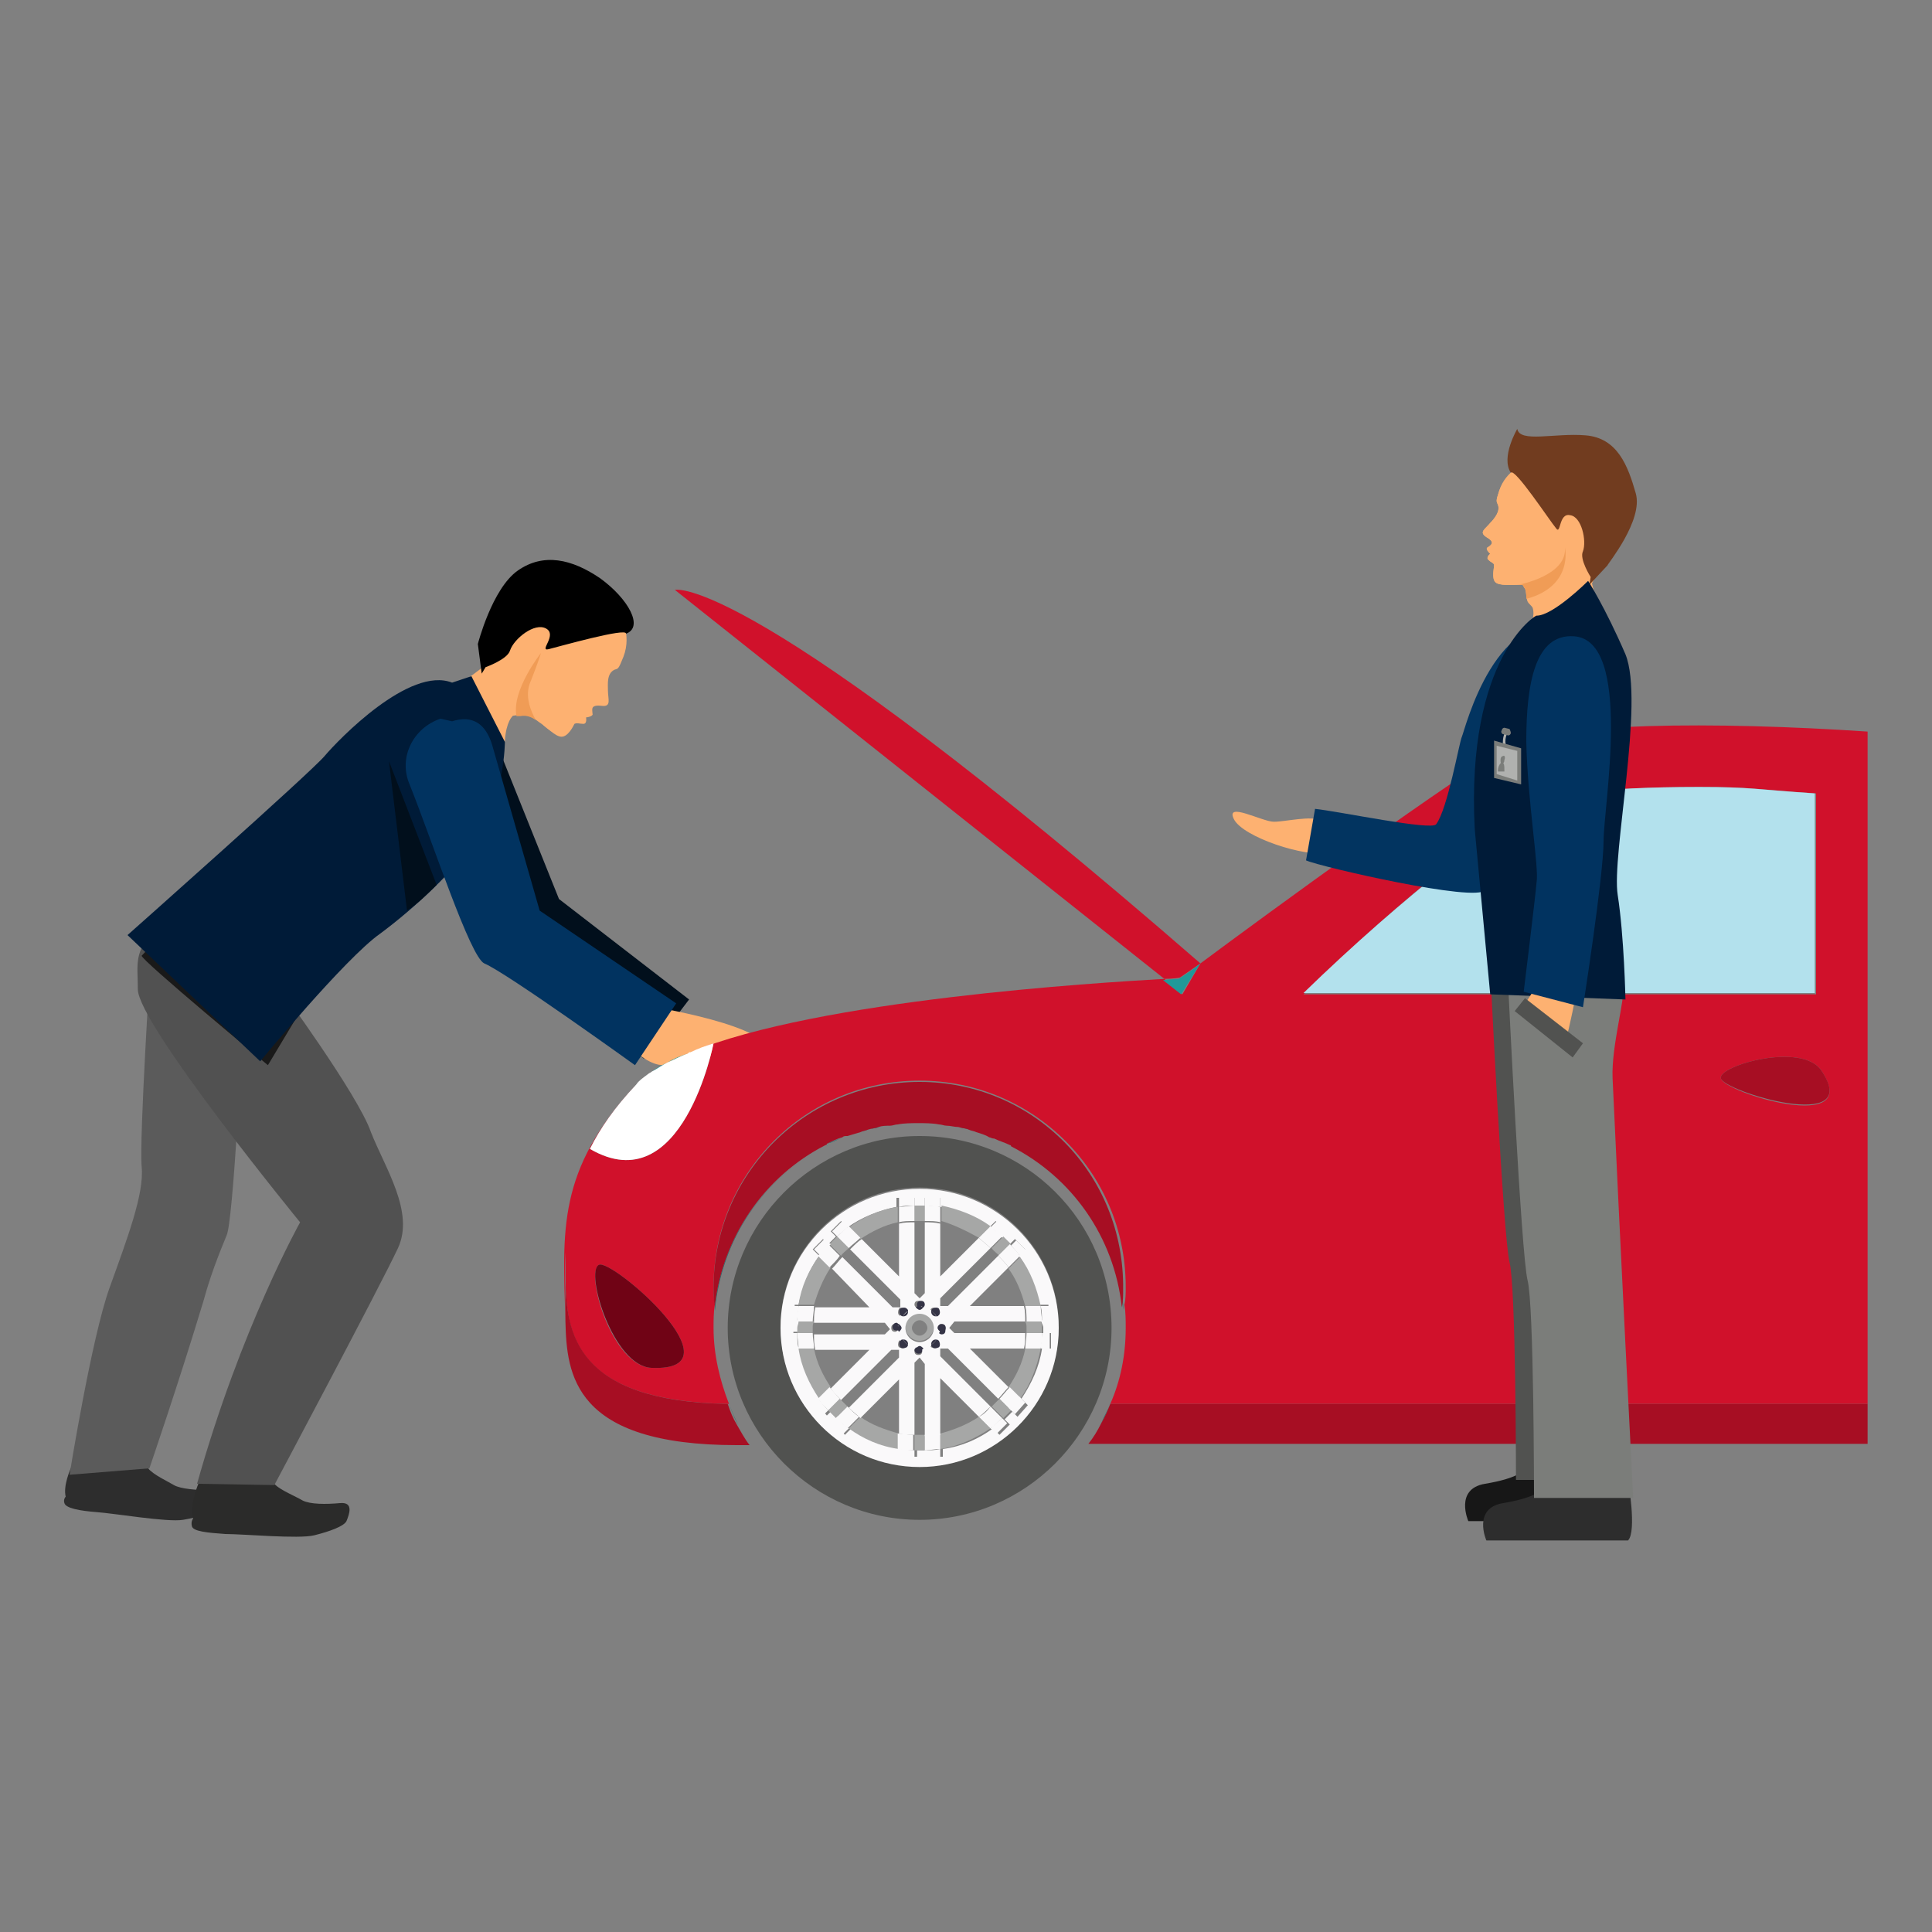 <?xml version="1.0" encoding="UTF-8"?> <!-- Generator: Adobe Illustrator 25.0.1, SVG Export Plug-In . SVG Version: 6.00 Build 0) --> <svg xmlns="http://www.w3.org/2000/svg" xmlns:xlink="http://www.w3.org/1999/xlink" version="1.1" id="Layer_1" x="0px" y="0px" viewBox="0 0 150 150" style="enable-background:new 0 0 150 150;" xml:space="preserve"><rect x="0" y="0" width="150" height="150" fill="#808080" stroke="none"/> <style type="text/css"> .st0{fill:#010F1C;} .st1{fill:#FDB171;} .st2{fill:#2D2D2D;} .st3{fill:#2B2B2A;} .st4{fill:#5B5B5B;} .st5{fill:#515151;} .st6{fill:#191919;} .st7{fill:#001B38;} .st8{fill:#F09C56;} .st9{fill:#013360;} .st10{fill:#209999;} .st11{fill:#D0112B;} .st12{fill:#1D686A;} .st13{fill:#A70E23;} .st14{fill:#B3E1ED;} .st15{fill:#FFFFFF;} .st16{fill:#700315;} .st17{fill:#515250;} .st18{fill:#FAF9FA;} .st19{fill:#A6A7A6;} .st20{fill:#353446;} .st21{fill:#023460;} .st22{fill:#171717;} .st23{fill:#7B7D7A;} .st24{fill:#713C1F;} .st25{fill:#B0B1AF;} </style> <g> <g> <path class="st0" d="M31.6,57.7c0,0,5.7,15.1,7.3,15.9c1.6,0.8,11.1,8.6,11.1,8.6l3.5-4.6l-10.1-7.8l-5.7-14.2L31.6,57.7z"></path> <g> <g> <path class="st1" d="M39.8,55.6c0,0-0.5,0.4-0.6,1.9c-0.1,1.5-2.6-3.2-2.6-3.2l2.6-1.5L39.8,55.6z"></path> </g> <g> <path class="st2" d="M10.7,113.6c-0.5,0.4-4.7-0.5-5,0c-0.3,0.5-0.8,1.8-0.6,2.6c0,0-0.2,0.2-0.1,0.5c0.1,0.4,1.2,0.6,2.5,0.7 c1.4,0.1,5.5,0.8,6.7,0.6c1.2-0.2,2.3-0.5,2.5-0.9c0.2-0.5,0.6-1.4-0.4-1.4c-1,0-2.3-0.1-2.8-0.4c-0.5-0.3-1.6-0.8-2-1.3 C11.1,113.5,10.9,113.4,10.7,113.6z"></path> </g> <g> <path class="st3" d="M20.5,114.9c-0.5,0.4-4.9-0.2-5.1,0.3c-0.2,0.5-0.7,1.9-0.4,2.7c0,0-0.2,0.2-0.1,0.6 c0.1,0.4,1.2,0.5,2.6,0.6c1.4,0,5.7,0.4,6.9,0.1c1.2-0.3,2.3-0.7,2.5-1.1c0.2-0.5,0.6-1.5-0.5-1.4c-1.1,0.1-2.3,0.1-2.9-0.2 c-0.5-0.3-1.7-0.8-2.1-1.2C20.9,114.9,20.7,114.8,20.5,114.9z"></path> </g> <g> <path class="st4" d="M18.8,80.9c0,0-0.7,13.9-1.2,15c-0.1,0.3-1.1,2.5-1.8,5.1c-1.9,6.3-4.2,13-4.2,13l-6.2,0.5 c0,0,1.7-10.6,3.1-14.5c1.4-3.9,2.7-7.3,2.5-9.4c-0.2-2.2,0.7-16.2,0.7-16.2L18.8,80.9z"></path> </g> <g> <path class="st5" d="M21.7,76.7c0,0,6.1,8.3,7.1,11.2c1.1,2.8,3.4,6.2,2.1,9c-1.3,2.8-9.6,18.4-9.6,18.4l-6-0.1 c3.4-12.1,8-20.3,8-20.3S10.7,79.5,10.7,76.8c0-2.7-0.6-3,3.6-7.2L21.7,76.7z"></path> </g> <g> <g> <g> <g> <path class="st1" d="M44,55.6l0.1-0.2l-0.3-1.9c-0.5,0.1-1-0.2-1.1-0.8l-1-7c-2,1.7-2.9,4.6-3.2,5.1 c-0.3,0.5-1.5,1.4-2.8,2.3c0.9,1.3,1.8,2.6,2.9,3.8c0.4-1.1,1.6-3,3.1-1.1c1.5,1.7,2,1,2.3,0.4C44,55.9,43.7,56,44,55.6z"></path> </g> </g> </g> <g> <g> <g> <g> <g> <path class="st1" d="M48,47.2c0.1,0.5,1.1,2,0.4,3.8c-0.4,1-0.4,0.9-0.7,1c-0.6,0.3-0.5,1.1-0.5,1.6c0,0.7,0.3,1.3-0.5,1.2 c-0.9-0.1-0.7,0.3-0.7,0.6c0.1,0.2-0.4,0.3-0.5,0.3c0,0,0.1,0.5-0.2,0.5c-0.3,0-0.5-0.1-0.7,0c-0.1,0.2-0.5,1-1,1 c-0.5,0-1.2-0.8-1.7-1.1c-0.4-0.3-0.9-0.7-1.6-0.6c-2.3,0.3-2.5,1-2.5,1s-1.1-0.6-1.5-2.5c-0.1-0.5,0.4,0.7,0.9,0.1 c0.9-0.9,1.4-7.8,3.2-6.7c0.1,0.1,4.7,1.2,4.7,1.2L48,47.2z"></path> </g> </g> </g> </g> <g> <g> <g> <path d="M40.2,44.3c2-1.4,4.2-0.9,6.4,0.6c2.2,1.6,3.4,3.8,2,4.3c0.1-0.5-5.2,1-6,1.2c-0.8,0.2,0.7-1.1-0.2-1.6 c-0.9-0.5-2.5,0.8-2.8,1.7c-0.2,0.7-1.9,1.3-1.9,1.3l-0.3,0.5L37.1,50C37.1,50,38.2,45.7,40.2,44.3z"></path> </g> </g> </g> </g> </g> <path class="st6" d="M21.7,76.7l-6.8-6.5c-1.7,2.1-3.1,3.1-3.9,4c-0.1,0.3,9.8,8.5,9.8,8.5s0.9-1.5,2.1-3.5 C22.2,77.7,21.7,76.7,21.7,76.7z"></path> <g> <g> <path class="st7" d="M9.9,72.6c0,0,14.2-12.6,15.3-13.9c1.1-1.3,6.6-7,9.9-5.7l1.5-0.5l2.6,5.1c0,0,0,4.2-2.2,7.5 c-1.6,2.4-4.8,5.4-7.5,7.4c-2.7,1.9-9.3,9.9-9.3,9.9L9.9,72.6z"></path> </g> </g> <g> <path class="st8" d="M42,50.7c0,0-2.3,2.9-1.9,4.9c0.1,0,0.2,0,0.3,0c0.5-0.1,0.9,0.1,1.2,0.3c-0.4-0.7-0.9-1.9-0.4-3 C41.8,51.4,42,50.7,42,50.7z"></path> </g> <path class="st0" d="M33.9,68.7l-3.7-9.6l1.4,11.6C32.5,70.1,33.2,69.4,33.9,68.7z"></path> </g> <path class="st1" d="M47.1,79.5c0,0,3.2,3.8,4.7,3.1c1.6-0.7,9.9-0.6,6.6-2.3c-3.3-1.7-11.3-2.7-11.3-2.7V79.5z"></path> <path class="st9" d="M34.2,55.8c-2.1,0.7-3.3,3-2.4,5.1c1.8,4.5,4.7,13.4,5.8,13.9c1.7,0.7,11.7,7.9,11.7,7.9l3.2-4.8l-10.6-7.2 l-3.7-12.9c-0.5-1.6-1.5-2.3-3.1-1.8L34.2,55.8z"></path> </g> <g> <path class="st10" d="M49.4,84.2c0.3-0.3,0.6-0.5,0.9-0.8C50,83.7,49.7,84,49.4,84.2z"></path> <path class="st10" d="M67.4,87.7c-0.2,0.1-0.4,0.1-0.6,0.2C67,87.8,67.2,87.7,67.4,87.7z"></path> <path class="st10" d="M65.8,88.2c-0.1,0-0.3,0.1-0.4,0.1C65.5,88.3,65.7,88.2,65.8,88.2z"></path> <path class="st10" d="M69.2,87.3c-0.3,0-0.6,0.1-0.9,0.1C68.6,87.4,68.9,87.4,69.2,87.3z"></path> <path class="st10" d="M64.3,88.9c0,0-0.1,0-0.1,0.1C64.2,88.9,64.2,88.9,64.3,88.9z"></path> <path class="st10" d="M57.3,110.5c0.3,0.6,0.6,1.1,1,1.6C57.9,111.6,57.6,111.1,57.3,110.5z"></path> <path class="st10" d="M85.5,110.5c-0.3,0.6-0.6,1.1-1,1.6C84.9,111.6,85.2,111.1,85.5,110.5z"></path> <path class="st10" d="M73,87.2c-0.5-0.1-1.1-0.1-1.6-0.1C71.9,87.2,72.4,87.2,73,87.2z"></path> <path class="st10" d="M71.4,87.2c-0.5,0-1.1,0-1.6,0.1C70.3,87.2,70.8,87.2,71.4,87.2z"></path> <path class="st10" d="M77.3,88.3c-0.1-0.1-0.2-0.1-0.4-0.1C77.1,88.2,77.2,88.3,77.3,88.3z"></path> <path class="st10" d="M74.5,87.5c-0.3-0.1-0.6-0.1-0.9-0.1C73.9,87.4,74.2,87.4,74.5,87.5z"></path> <path class="st10" d="M76,87.8c-0.2-0.1-0.4-0.1-0.6-0.2C75.5,87.7,75.7,87.8,76,87.8z"></path> <path class="st10" d="M78.6,88.9c0,0-0.1,0-0.1-0.1C78.5,88.9,78.6,88.9,78.6,88.9z"></path> <path class="st10" d="M50.6,83.2c0.4-0.3,0.8-0.5,1.2-0.7C51.4,82.8,51,83,50.6,83.2z"></path> <path class="st11" d="M117.3,57.9c-3.8,2-19,13.1-24.1,16.9l0,0l-1.4,2.4L90.4,76c-5.2,0.3-26.8,1.6-36.8,5.7 c0.6-0.2,1.2-0.5,1.8-0.7c0,0-2.4,12.4-9.6,8.2c0.8-1.6,2-3.2,3.6-5c-6.2,6.7-5.7,11.3-5.5,18.4c0-2-0.1-3.7,0-5.4 c0,0.7,0,1.4,0,2.2c0.1,4,0.6,9.4,12.7,9.6c0,0,0,0,0,0c-0.7-1.8-1.2-3.8-1.2-5.9c0-0.6,0-1.2,0.1-1.8c-0.1-0.5-0.1-0.9-0.1-1.4 c0-8.8,7.1-16,16-16c8.8,0,16,7.1,16,16c0,0.5,0,1-0.1,1.4c0.1,0.6,0.1,1.2,0.1,1.8c0,2.1-0.4,4.1-1.2,5.9c0,0,0,0,0,0 c22.1,0,47.1,0,47.1,0H145V56.8C133.1,56,120.7,56.1,117.3,57.9z M50.6,106.2c-3.1-0.1-5.2-7.4-4.1-8 C47.5,97.7,57.7,106.5,50.6,106.2z M141.4,83.1c3.4,5.1-7.7,1.7-7.8,0.6C133.5,82.7,139.9,80.9,141.4,83.1z M140.9,77.2h-39.7 c7.7-7.7,15.7-13.7,18.4-15c0.8-0.4,4.4-1.1,12.4-1.1c4,0,4.5,0.2,9,0.5V77.2z"></path> <path class="st10" d="M51.8,82.5c0.5-0.3,1-0.5,1.6-0.7C52.9,82,52.3,82.3,51.8,82.5z"></path> <path class="st12" d="M55.5,101.4c0,0.1,0,0.2,0,0.4c0.5-5.6,3.8-10.4,8.6-12.8C59.5,91.3,56.1,95.9,55.5,101.4z"></path> <path class="st12" d="M69.8,87.2c-0.2,0-0.4,0.1-0.6,0.1C69.4,87.3,69.6,87.3,69.8,87.2z"></path> <path class="st12" d="M78.5,88.9c-0.4-0.2-0.8-0.4-1.2-0.5C77.7,88.5,78.1,88.7,78.5,88.9z"></path> <path class="st12" d="M77,88.2c-0.3-0.1-0.7-0.2-1-0.4C76.3,87.9,76.6,88.1,77,88.2z"></path> <path class="st12" d="M73.6,87.3c-0.2,0-0.4-0.1-0.6-0.1C73.2,87.3,73.4,87.3,73.6,87.3z"></path> <path class="st12" d="M75.3,87.7c-0.3-0.1-0.6-0.1-0.8-0.2C74.8,87.5,75.1,87.6,75.3,87.7z"></path> <path class="st12" d="M78.6,88.9c4.7,2.4,8.1,7.2,8.6,12.8c0-0.1,0-0.2,0-0.4C86.6,95.9,83.3,91.3,78.6,88.9z"></path> <path class="st12" d="M68.3,87.5c-0.3,0.1-0.6,0.1-0.8,0.2C67.7,87.6,68,87.5,68.3,87.5z"></path> <path class="st12" d="M65.4,88.3c-0.4,0.2-0.8,0.3-1.2,0.5C64.6,88.7,65,88.5,65.4,88.3z"></path> <path class="st12" d="M66.8,87.8c-0.3,0.1-0.7,0.2-1,0.3C66.1,88.1,66.5,87.9,66.8,87.8z"></path> <path class="st13" d="M71.4,84c-8.8,0-16,7.1-16,16c0,0.5,0,1,0.1,1.4c0.6-5.4,3.9-10.1,8.6-12.5c0,0,0.1,0,0.1-0.1 c0.4-0.2,0.8-0.4,1.2-0.5c0.1-0.1,0.2-0.1,0.4-0.1c0.3-0.1,0.7-0.2,1-0.3c0.2-0.1,0.4-0.1,0.6-0.2c0.3-0.1,0.6-0.1,0.8-0.2 c0.3-0.1,0.6-0.1,0.9-0.1c0.2,0,0.4-0.1,0.6-0.1c0.5-0.1,1.1-0.1,1.6-0.1c0.5,0,1.1,0,1.6,0.1c0.2,0,0.4,0.1,0.6,0.1 c0.3,0,0.6,0.1,0.9,0.1c0.3,0.1,0.6,0.1,0.8,0.2c0.2,0.1,0.4,0.1,0.6,0.2c0.3,0.1,0.7,0.2,1,0.4c0.1,0,0.2,0.1,0.4,0.1 c0.4,0.2,0.8,0.3,1.2,0.5c0,0,0.1,0,0.1,0.1c4.7,2.4,8,7,8.6,12.5c0.1-0.5,0.1-0.9,0.1-1.4C87.3,91.1,80.2,84,71.4,84z"></path> <path class="st12" d="M86.2,109c-0.2,0.5-0.4,1-0.7,1.5C85.7,110,86,109.5,86.2,109z"></path> <path class="st13" d="M133.3,109c0,0-25,0-47.1,0c0,0,0,0,0,0c-0.2,0.5-0.4,1-0.7,1.5c-0.3,0.6-0.6,1.1-1,1.6 c22.5,0,48.8,0,48.8,0H145V109H133.3z"></path> <path class="st12" d="M56.6,109c0.2,0.5,0.4,1.1,0.7,1.6C57,110,56.8,109.5,56.6,109z"></path> <path class="st13" d="M43.9,99.4c0-0.8,0-1.5,0-2.2c0,1.7,0,3.4,0,5.4c0.1,4.1,0.6,9.6,13.3,9.6c0.3,0,0.7,0,1,0 c-0.4-0.5-0.7-1.1-1-1.6c-0.3-0.5-0.5-1-0.7-1.6c0,0,0,0,0,0C44.6,108.8,44,103.4,43.9,99.4z"></path> <path class="st14" d="M119.6,62.1c-2.6,1.4-10.6,7.4-18.4,15h39.7V61.6c-4.5-0.3-5-0.5-9-0.5C123.9,61.1,120.3,61.8,119.6,62.1z"></path> <path class="st15" d="M50.4,83.4c0.1-0.1,0.2-0.1,0.3-0.2C50.5,83.3,50.5,83.4,50.4,83.4z"></path> <path class="st15" d="M53.4,81.8c0.1,0,0.1,0,0.2-0.1C53.5,81.7,53.5,81.8,53.4,81.8z"></path> <path class="st15" d="M51.8,82.5C51.8,82.5,51.8,82.5,51.8,82.5C51.8,82.5,51.8,82.5,51.8,82.5z"></path> <path class="st15" d="M55.4,81c-0.6,0.2-1.2,0.4-1.8,0.7c-0.1,0-0.1,0-0.2,0.1c-0.6,0.2-1.1,0.5-1.6,0.7c0,0,0,0,0,0 c-0.4,0.2-0.8,0.5-1.2,0.7c-0.1,0.1-0.2,0.1-0.3,0.2c-0.4,0.3-0.7,0.5-0.9,0.8c-1.7,1.8-2.8,3.4-3.6,5C53,93.4,55.4,81,55.4,81z"></path> <path class="st16" d="M46.5,98.2c-1.1,0.5,1.1,7.9,4.1,8C57.7,106.5,47.5,97.7,46.5,98.2z"></path> <path class="st13" d="M133.6,83.7c0.1,1,11.2,4.4,7.8-0.6C139.9,80.9,133.5,82.7,133.6,83.7z"></path> <path class="st17" d="M71.4,88.2c-8.2,0-14.9,6.7-14.9,14.9c0,8.2,6.7,14.9,14.9,14.9c8.2,0,14.9-6.7,14.9-14.9 C86.3,94.8,79.6,88.2,71.4,88.2z M71.4,113.8c-5.9,0-10.8-4.8-10.8-10.8c0-5.9,4.8-10.8,10.8-10.8c5.9,0,10.8,4.8,10.8,10.8 C82.2,109,77.3,113.8,71.4,113.8z"></path> <path class="st18" d="M71.4,92.3c-5.9,0-10.8,4.8-10.8,10.8c0,5.9,4.8,10.8,10.8,10.8c5.9,0,10.8-4.8,10.8-10.8 C82.2,97.1,77.3,92.3,71.4,92.3z M81,103.1c0,0.1,0,0.3,0,0.4h0.6v1.2h-0.7c-0.2,1.4-0.8,2.7-1.6,3.9l0.5,0.5l-0.8,0.9l-0.4-0.4 c-0.2,0.2-0.4,0.4-0.6,0.6l0.4,0.4l-0.8,0.8l-0.5-0.5c-1.1,0.8-2.4,1.4-3.9,1.6v0.6h-1.2v-0.5c-0.1,0-0.3,0-0.4,0 c-0.2,0-0.3,0-0.4,0v0.5h-1.2v-0.6c-1.4-0.2-2.7-0.8-3.9-1.6l-0.5,0.5l-0.8-0.9l0.4-0.4c-0.2-0.2-0.4-0.4-0.6-0.6l-0.4,0.4 l-0.8-0.9l0.5-0.5c-0.8-1.1-1.3-2.4-1.6-3.9h-0.7v-1.2h0.6c0-0.1,0-0.3,0-0.4c0-0.2,0-0.3,0.1-0.5h-0.6v-1.2H62 c0.3-1.4,0.8-2.7,1.6-3.8l-0.5-0.5l0.8-0.8l0.4,0.4c0.2-0.2,0.4-0.4,0.6-0.6l-0.4-0.4l0.8-0.8l0.5,0.5c1.1-0.8,2.4-1.3,3.8-1.6V93 H71v0.6c0.2,0,0.3,0,0.4,0c0.2,0,0.3,0,0.4,0V93H73v0.7c1.4,0.2,2.7,0.8,3.8,1.6l0.5-0.5l0.8,0.8L77.8,96c0.2,0.2,0.4,0.4,0.6,0.6 l0.4-0.4l0.8,0.8l-0.5,0.5c0.8,1.1,1.3,2.4,1.6,3.8h0.7v1.2h-0.6C80.9,102.8,81,102.9,81,103.1z"></path> <path class="st19" d="M65.9,96.9L65,96c-0.2,0.2-0.4,0.4-0.6,0.6l0.9,0.9C65.4,97.3,65.7,97.1,65.9,96.9z"></path> <path class="st19" d="M64.5,98.4l-0.9-0.9c-0.8,1.1-1.4,2.4-1.6,3.8h1.2C63.5,100.3,63.9,99.3,64.5,98.4z"></path> <path class="st19" d="M76,96.1l0.9-0.9c-1.1-0.8-2.4-1.3-3.8-1.6v1.2C74.1,95.1,75.1,95.6,76,96.1z"></path> <path class="st19" d="M69.7,94.9v-1.2c-1.4,0.2-2.7,0.8-3.8,1.6l0.9,0.9C67.7,95.6,68.7,95.1,69.7,94.9z"></path> <path class="st19" d="M71.4,94.8c0.2,0,0.3,0,0.4,0v-1.2c-0.1,0-0.3,0-0.4,0c-0.2,0-0.3,0-0.4,0v1.2 C71.1,94.8,71.2,94.8,71.4,94.8z"></path> <path class="st19" d="M79.6,101.4h1.2c-0.3-1.4-0.8-2.7-1.6-3.8l-0.9,0.9C78.9,99.3,79.3,100.3,79.6,101.4z"></path> <path class="st19" d="M77.6,97.5l0.9-0.9c-0.2-0.2-0.4-0.4-0.6-0.6l-0.9,0.9C77.1,97.1,77.4,97.3,77.6,97.5z"></path> <path class="st19" d="M79.7,103.1c0,0.1,0,0.3,0,0.4h1.2c0-0.1,0-0.3,0-0.4c0-0.2,0-0.3-0.1-0.5h-1.2 C79.7,102.8,79.7,102.9,79.7,103.1z"></path> <path class="st19" d="M78.3,107.7l0.9,0.9c0.8-1.1,1.3-2.4,1.6-3.9h-1.2C79.4,105.8,78.9,106.8,78.3,107.7z"></path> <path class="st19" d="M63.2,104.7H62c0.2,1.4,0.8,2.7,1.6,3.9l0.9-0.9C63.9,106.8,63.4,105.8,63.2,104.7z"></path> <path class="st19" d="M71.4,111.4c-0.2,0-0.3,0-0.4,0v1.2c0.2,0,0.3,0,0.4,0c0.2,0,0.3,0,0.4,0v-1.2 C71.7,111.4,71.6,111.4,71.4,111.4z"></path> <path class="st19" d="M77,109.2l0.9,0.9c0.2-0.2,0.4-0.4,0.6-0.6l-0.9-0.9C77.4,108.8,77.2,109,77,109.2z"></path> <path class="st19" d="M73,111.3v1.2c1.4-0.2,2.7-0.8,3.9-1.6L76,110C75.1,110.6,74.1,111,73,111.3z"></path> <path class="st19" d="M65.2,108.6l-0.9,0.9c0.2,0.2,0.4,0.4,0.6,0.6l0.9-0.9C65.6,109,65.4,108.8,65.2,108.6z"></path> <path class="st19" d="M66.8,110l-0.9,0.9c1.1,0.8,2.4,1.4,3.9,1.6v-1.2C68.7,111,67.6,110.6,66.8,110z"></path> <path class="st19" d="M63.1,103.1c0-0.2,0-0.3,0.1-0.5h-1.2c0,0.2-0.1,0.3-0.1,0.5c0,0.1,0,0.3,0,0.4h1.2 C63.1,103.4,63.1,103.2,63.1,103.1z"></path> <path class="st19" d="M71.4,101.9c-0.6,0-1.1,0.5-1.1,1.1c0,0.6,0.5,1.1,1.1,1.1c0.6,0,1.1-0.5,1.1-1.1 C72.5,102.5,72,101.9,71.4,101.9z M71.4,103.7c-0.3,0-0.6-0.3-0.6-0.6c0-0.3,0.3-0.6,0.6-0.6c0.3,0,0.6,0.3,0.6,0.6 C72,103.4,71.7,103.7,71.4,103.7z"></path> <path class="st18" d="M78.3,98.4c-0.2-0.3-0.5-0.6-0.8-0.9l-3.9,3.9H73v-0.6l3.9-3.9c-0.3-0.3-0.6-0.5-0.9-0.8L73,99.1v-4.1 c-0.4-0.1-0.8-0.1-1.2-0.1v5.5l-0.4,0.4l-0.4-0.4v-5.5c-0.4,0-0.8,0-1.2,0.1v4.1l-2.9-2.9c-0.3,0.2-0.6,0.5-0.9,0.8l3.9,3.9v0.6 h-0.6l-3.9-3.9c-0.3,0.3-0.5,0.6-0.8,0.9l2.9,3h-4.2c-0.1,0.4-0.1,0.8-0.1,1.2h5.5l0.4,0.5l-0.4,0.4h-5.5c0,0.4,0,0.8,0.1,1.2h4.2 l-3,3c0.2,0.3,0.5,0.6,0.8,0.9l3.9-3.9h0.6v0.6l-3.9,3.9c0.3,0.3,0.6,0.5,0.9,0.8l3-3v4.2c0.4,0.1,0.8,0.1,1.2,0.1v-5.6l0.4-0.4 l0.4,0.5v5.6c0.4,0,0.8,0,1.2-0.1V107l3,3c0.3-0.2,0.6-0.5,0.9-0.8l-3.9-3.9v-0.6h0.6l3.9,3.9c0.3-0.3,0.5-0.6,0.8-0.9l-3-3h4.2 c0.1-0.4,0.1-0.8,0.1-1.2h-5.5l-0.4-0.4l0.4-0.5h5.5c0-0.4,0-0.8-0.1-1.2h-4.2L78.3,98.4z M73.1,103.4c-0.1,0-0.1,0-0.2-0.1 c0,0.2-0.1,0.5-0.3,0.7c0.1,0,0.1,0,0.2,0.1c0.1,0.1,0.1,0.3,0,0.5c-0.1,0.1-0.3,0.1-0.5,0c0,0-0.1-0.1-0.1-0.2 c-0.2,0.1-0.4,0.2-0.7,0.3c0,0.1,0.1,0.1,0.1,0.2c0,0.2-0.1,0.3-0.3,0.3c-0.2,0-0.3-0.1-0.3-0.3c0-0.1,0-0.1,0.1-0.2 c-0.2,0-0.5-0.1-0.7-0.3c0,0.1,0,0.1-0.1,0.2c-0.1,0.1-0.3,0.1-0.5,0c-0.1-0.1-0.1-0.3,0-0.5c0,0,0.1-0.1,0.2-0.1 c-0.1-0.2-0.2-0.4-0.3-0.7c0,0-0.1,0.1-0.2,0.1c-0.2,0-0.3-0.1-0.3-0.3c0-0.2,0.1-0.3,0.3-0.3c0.1,0,0.1,0,0.2,0.1 c0-0.2,0.1-0.5,0.3-0.7c-0.1,0-0.1,0-0.2-0.1c-0.1-0.1-0.1-0.3,0-0.5c0.1-0.1,0.3-0.1,0.5,0c0,0,0.1,0.1,0.1,0.2 c0.2-0.1,0.4-0.2,0.7-0.3c0,0-0.1-0.1-0.1-0.2c0-0.2,0.1-0.3,0.3-0.3c0.2,0,0.3,0.1,0.3,0.3c0,0.1,0,0.1-0.1,0.2 c0.2,0,0.5,0.1,0.7,0.3c0-0.1,0-0.1,0.1-0.2c0.1-0.1,0.3-0.1,0.5,0c0.1,0.1,0.1,0.3,0,0.5c0,0-0.1,0.1-0.2,0.1 c0.1,0.2,0.2,0.4,0.3,0.7c0,0,0.1-0.1,0.2-0.1c0.2,0,0.3,0.1,0.3,0.3C73.4,103.3,73.3,103.4,73.1,103.4z"></path> <path class="st18" d="M81.5,104.7v-1.2h-0.6c0,0.4-0.1,0.8-0.1,1.2H81.5z"></path> <path class="st18" d="M64.6,110.5l0.8,0.9l0.5-0.5c-0.3-0.2-0.6-0.5-0.9-0.8L64.6,110.5z"></path> <path class="st18" d="M63.1,109l0.8,0.9l0.4-0.4c-0.3-0.3-0.5-0.6-0.8-0.9L63.1,109z"></path> <path class="st18" d="M71.8,113.1H73v-0.6c-0.4,0.1-0.8,0.1-1.2,0.1V113.1z"></path> <path class="st18" d="M78.8,109.8l0.8-0.9l-0.5-0.5c-0.2,0.3-0.5,0.6-0.8,0.9L78.8,109.8z"></path> <path class="st18" d="M69.7,113.1H71v-0.5c-0.4,0-0.8-0.1-1.2-0.1V113.1z"></path> <path class="st18" d="M77.4,111.3l0.8-0.8l-0.4-0.4c-0.3,0.3-0.6,0.5-0.9,0.8L77.4,111.3z"></path> <path class="st18" d="M65.4,94.8l-0.8,0.8L65,96c0.3-0.3,0.6-0.5,0.9-0.8L65.4,94.8z"></path> <path class="st18" d="M79.7,97.1l-0.8-0.8l-0.4,0.4c0.3,0.3,0.5,0.6,0.8,0.9L79.7,97.1z"></path> <path class="st18" d="M78.2,95.6l-0.8-0.8l-0.5,0.5c0.3,0.2,0.6,0.5,0.9,0.8L78.2,95.6z"></path> <path class="st18" d="M61.3,103.5v1.2H62c-0.1-0.4-0.1-0.8-0.1-1.2H61.3z"></path> <path class="st18" d="M64,96.2l-0.8,0.8l0.5,0.5c0.2-0.3,0.5-0.6,0.8-0.9L64,96.2z"></path> <path class="st18" d="M71,93h-1.2v0.7c0.4-0.1,0.8-0.1,1.2-0.1V93z"></path> <path class="st18" d="M81.5,101.4h-0.7c0.1,0.4,0.1,0.8,0.1,1.2h0.6V101.4z"></path> <path class="st18" d="M73,93h-1.2v0.6c0.4,0,0.8,0.1,1.2,0.1V93z"></path> <path class="st18" d="M61.3,101.4v1.2h0.6c0-0.4,0.1-0.8,0.1-1.2H61.3z"></path> <path class="st18" d="M78.3,98.4l0.9-0.9c-0.2-0.3-0.5-0.6-0.8-0.9l-0.9,0.9C77.8,97.8,78.1,98.1,78.3,98.4z"></path> <path class="st18" d="M79.6,104.7h1.2c0.1-0.4,0.1-0.8,0.1-1.2h-1.2C79.7,103.9,79.6,104.3,79.6,104.7z"></path> <path class="st18" d="M73,94.9v-1.2c-0.4-0.1-0.8-0.1-1.2-0.1v1.2C72.3,94.8,72.7,94.8,73,94.9z"></path> <path class="st18" d="M76.9,96.9l0.9-0.9c-0.3-0.3-0.6-0.5-0.9-0.8L76,96.1C76.3,96.4,76.6,96.6,76.9,96.9z"></path> <path class="st18" d="M79.6,101.4c0.1,0.4,0.1,0.8,0.1,1.2h1.2c0-0.4-0.1-0.8-0.1-1.2H79.6z"></path> <path class="st18" d="M76,110l0.9,0.9c0.3-0.2,0.6-0.5,0.9-0.8l-0.9-0.9C76.7,109.5,76.4,109.8,76,110z"></path> <path class="st18" d="M63.1,103.5h-1.2c0,0.4,0.1,0.8,0.1,1.2h1.2C63.2,104.3,63.1,103.9,63.1,103.5z"></path> <path class="st18" d="M64.4,107.7l-0.9,0.9c0.2,0.3,0.5,0.6,0.8,0.9l0.9-0.9C64.9,108.3,64.7,108,64.4,107.7z"></path> <path class="st18" d="M65.8,109.2l-0.9,0.9c0.3,0.3,0.6,0.5,0.9,0.8l0.9-0.9C66.4,109.8,66.1,109.5,65.8,109.2z"></path> <path class="st18" d="M63.2,101.4H62c-0.1,0.4-0.1,0.8-0.1,1.2h1.2C63.1,102.2,63.2,101.8,63.2,101.4z"></path> <path class="st18" d="M71,94.8v-1.2c-0.4,0-0.8,0.1-1.2,0.1v1.2C70.1,94.8,70.5,94.8,71,94.8z"></path> <path class="st18" d="M66.8,96.1l-0.9-0.9c-0.3,0.2-0.6,0.5-0.9,0.8l0.9,0.9C66.2,96.6,66.5,96.4,66.8,96.1z"></path> <path class="st18" d="M65.2,97.5l-0.9-0.9c-0.3,0.3-0.5,0.6-0.8,0.9l0.9,0.9C64.7,98.1,65,97.8,65.2,97.5z"></path> <path class="st18" d="M69.7,111.3v1.2c0.4,0.1,0.8,0.1,1.2,0.1v-1.2C70.5,111.4,70.1,111.3,69.7,111.3z"></path> <path class="st18" d="M71.8,111.4v1.2c0.4,0,0.8-0.1,1.2-0.1v-1.2C72.7,111.3,72.3,111.4,71.8,111.4z"></path> <path class="st18" d="M77.6,108.6l0.9,0.9c0.3-0.3,0.5-0.6,0.8-0.9l-0.9-0.9C78.1,108,77.9,108.3,77.6,108.6z"></path> <path class="st18" d="M72.8,103.1c0-0.1,0.1-0.2,0.2-0.3c0-0.2-0.1-0.5-0.3-0.7c-0.1,0-0.2,0-0.3-0.1c-0.1-0.1-0.1-0.2-0.1-0.3 c-0.2-0.1-0.4-0.2-0.7-0.3c-0.1,0.1-0.1,0.2-0.3,0.2c-0.1,0-0.2-0.1-0.3-0.2c-0.2,0-0.5,0.1-0.7,0.3c0,0.1,0,0.2-0.1,0.3 c-0.1,0.1-0.2,0.1-0.3,0.1c-0.1,0.2-0.2,0.4-0.3,0.7c0.1,0.1,0.2,0.1,0.2,0.3c0,0.1-0.1,0.2-0.2,0.3c0,0.2,0.1,0.5,0.3,0.7 c0.1,0,0.2,0,0.3,0.1c0.1,0.1,0.1,0.2,0.1,0.3c0.2,0.1,0.4,0.2,0.7,0.3c0.1-0.1,0.1-0.2,0.3-0.2c0.1,0,0.2,0.1,0.3,0.2 c0.2,0,0.5-0.1,0.7-0.3c0-0.1,0-0.2,0.1-0.3c0.1-0.1,0.2-0.1,0.3-0.1c0.1-0.2,0.2-0.4,0.3-0.7C72.9,103.3,72.8,103.2,72.8,103.1z M71.4,104.2c-0.6,0-1.1-0.5-1.1-1.1c0-0.6,0.5-1.1,1.1-1.1c0.6,0,1.1,0.5,1.1,1.1C72.5,103.7,72,104.2,71.4,104.2z"></path> <path class="st20" d="M70.5,101.8c0-0.1,0-0.1-0.1-0.2c-0.1-0.1-0.3-0.1-0.5,0c-0.1,0.1-0.1,0.3,0,0.5c0,0,0.1,0.1,0.2,0.1 C70.2,102,70.3,101.9,70.5,101.8z"></path> <path class="st20" d="M70.4,102.1c0.1-0.1,0.1-0.2,0.1-0.3c-0.1,0.1-0.3,0.2-0.4,0.4C70.2,102.2,70.3,102.2,70.4,102.1z"></path> <path class="st20" d="M69.8,102.8c-0.1,0-0.1-0.1-0.2-0.1c-0.2,0-0.3,0.2-0.3,0.3c0,0.2,0.1,0.3,0.3,0.3c0.1,0,0.1,0,0.2-0.1 c0-0.1-0.1-0.2-0.1-0.3C69.8,103,69.8,102.9,69.8,102.8z"></path> <path class="st20" d="M70,103.1c0-0.1-0.1-0.2-0.2-0.3c0,0.1-0.1,0.2-0.1,0.3c0,0.1,0,0.2,0.1,0.3C69.9,103.3,70,103.2,70,103.1z"></path> <path class="st20" d="M70.1,104c-0.1,0-0.1,0-0.2,0.1c-0.1,0.1-0.1,0.3,0,0.5c0.1,0.1,0.3,0.1,0.5,0c0,0,0.1-0.1,0.1-0.2 C70.3,104.3,70.2,104.1,70.1,104z"></path> <path class="st20" d="M70.4,104.1c-0.1-0.1-0.2-0.1-0.3-0.1c0.1,0.1,0.2,0.3,0.4,0.4C70.5,104.3,70.5,104.2,70.4,104.1z"></path> <path class="st20" d="M71.1,104.6c0,0.1-0.1,0.1-0.1,0.2c0,0.2,0.2,0.3,0.3,0.3c0.2,0,0.3-0.1,0.3-0.3c0-0.1,0-0.1-0.1-0.2 c-0.1,0-0.2,0.1-0.3,0.1C71.3,104.7,71.2,104.7,71.1,104.6z"></path> <path class="st20" d="M71.4,104.5c-0.1,0-0.2,0.1-0.3,0.2c0.1,0,0.2,0.1,0.3,0.1c0.1,0,0.2,0,0.3-0.1 C71.6,104.6,71.5,104.5,71.4,104.5z"></path> <path class="st20" d="M72.3,104.4c0,0.1,0,0.1,0.1,0.2c0.1,0.1,0.3,0.1,0.5,0c0.1-0.1,0.1-0.3,0-0.5c0,0-0.1-0.1-0.2-0.1 C72.6,104.2,72.5,104.3,72.3,104.4z"></path> <path class="st20" d="M72.4,104.1c-0.1,0.1-0.1,0.2-0.1,0.3c0.1-0.1,0.3-0.2,0.4-0.4C72.6,104,72.5,104,72.4,104.1z"></path> <path class="st20" d="M73.1,102.8c-0.1,0-0.1,0-0.2,0.1c0,0.1,0.1,0.2,0.1,0.3c0,0.1,0,0.2-0.1,0.3c0,0,0.1,0.1,0.2,0.1 c0.2,0,0.3-0.1,0.3-0.3C73.5,102.9,73.3,102.8,73.1,102.8z"></path> <path class="st20" d="M73,102.8c-0.1,0.1-0.2,0.1-0.2,0.3c0,0.1,0.1,0.2,0.2,0.3c0-0.1,0.1-0.2,0.1-0.3C73,103,73,102.9,73,102.8z "></path> <path class="st20" d="M72.7,102.2c0.1,0,0.1,0,0.2-0.1c0.1-0.1,0.1-0.3,0-0.5c-0.1-0.1-0.3-0.1-0.5,0c0,0-0.1,0.1-0.1,0.2 C72.5,101.9,72.6,102,72.7,102.2z"></path> <path class="st20" d="M72.4,102.1c0.1,0.1,0.2,0.1,0.3,0.1c-0.1-0.1-0.2-0.3-0.4-0.4C72.3,101.9,72.3,102,72.4,102.1z"></path> <path class="st20" d="M71.7,101.5c0,0,0.1-0.1,0.1-0.2c0-0.2-0.1-0.3-0.3-0.3c-0.2,0-0.3,0.1-0.3,0.3c0,0.1,0,0.1,0.1,0.2 c0.1,0,0.2-0.1,0.3-0.1C71.5,101.5,71.6,101.5,71.7,101.5z"></path> <path class="st20" d="M71.4,101.7c0.1,0,0.2-0.1,0.3-0.2c-0.1,0-0.2-0.1-0.3-0.1c-0.1,0-0.2,0-0.3,0.1 C71.2,101.6,71.3,101.7,71.4,101.7z"></path> <path class="st11" d="M93.2,74.8c-35.2-30.6-40.8-29-40.8-29L90.4,76c0.7,0,1.2-0.1,1.2-0.1S92.2,75.5,93.2,74.8z"></path> <path class="st10" d="M93.2,74.8L93.2,74.8c-1,0.8-1.7,1.2-1.7,1.2s-0.4,0-1.2,0.1l1.4,1.1L93.2,74.8z"></path> </g> <g> <path class="st1" d="M102.6,63.7c-0.8-0.4-2.8,0.1-3.7,0.1c-0.9,0-3.8-1.6-3.1-0.2c0.7,1.4,5.6,3,7.3,2.6 C104.9,65.9,102.6,63.7,102.6,63.7z"></path> <g> <path class="st21" d="M113.5,57.2c-0.2,0.4-1.1,5.6-2,6.8c-0.4,0.5-7.5-1-9.4-1.2l-0.7,4c1.1,0.5,13.3,3.3,13.9,2.3 c2.8-4.6,2.7-5.7,4.6-10.4c1.9-4.8,5.2-8.6,2.5-9.7C116.2,46.4,113.7,56.8,113.5,57.2z"></path> </g> <path class="st22" d="M125,113.4c0,0,0.7,4,0,4.7h-11c0,0-1.1-2.5,1.3-2.9c2.4-0.4,4.1-1.1,4.2-3.1L125,113.4z"></path> <path class="st17" d="M115.7,75.2c0,0,1,20.8,1.5,22.8c0.5,1.9,0.5,16.9,0.5,16.9h7.7c-0.8-35.2-0.8-35.1-1.5-39.7H115.7z"></path> <path class="st2" d="M126.4,114.9c0,0,0.7,4,0,4.7h-11c0,0-1.1-2.5,1.3-2.9c2.4-0.4,4.1-1.1,4.2-3.1L126.4,114.9z"></path> <path class="st23" d="M117.1,76.6c0,0,1,20.8,1.5,22.8c0.5,1.9,0.5,16.9,0.5,16.9h7.7c0,0-1.1-21.5-1.6-32.6c-0.1-2.5,1-6.2,0.8-7 L117.1,76.6z"></path> <g> <g> <g> <g> <path class="st1" d="M118.9,35.7c-0.3,0.3-1.9,0.8-2.5,2.4c-0.3,0.9-0.2,0.8-0.1,1.1c0.2,0.5-0.3,1.1-0.6,1.4 c-0.4,0.5-0.9,0.7-0.3,1.1c0.7,0.4,0.4,0.6,0.1,0.8c-0.2,0.1,0.1,0.4,0.2,0.5c0,0-0.4,0.3-0.1,0.5c0.2,0.2,0.4,0.2,0.4,0.4 c0,0.2-0.2,1,0.1,1.3c0.3,0.3,1.3,0.2,1.8,0.2c0.4,0,1,0,1.5,0.5c1.5,1.5,1.2,2.1,1.2,2.1s1.1,0.2,2.5-0.9 c0.3-0.3-0.6,0.3-0.7-0.4c-0.2-1.1,3.5-6.2,1.6-6.4c-0.1,0-4-1.8-4-1.8L118.9,35.7z"></path> </g> </g> </g> <path class="st1" d="M125.4,37.1c-1-1.1-3.3-2.7-5-2.5c-0.6,0.1-1.2,0.5-1.6,1.1c-0.4,0.3-1.9,0.8-2.4,2.4 c-0.3,0.9-0.2,0.8-0.1,1.1c0.2,0.5-0.3,1.1-0.6,1.4c-0.4,0.5-0.9,0.7-0.3,1.1c0.7,0.4,0.4,0.6,0.1,0.8c-0.2,0.1,0.1,0.4,0.2,0.5 c0,0-0.4,0.3-0.1,0.5c0.2,0.2,0.4,0.2,0.4,0.4c0,0.2-0.2,1,0.1,1.3c0.3,0.3,1.3,0.2,1.8,0.2c0.1,0,0.2,0,0.3,0 c0.1,0.1,0.1,0.2,0.2,0.3c0.1,0.2,0.1,0.8,0.2,1c0.1,0.2,0.3,0.3,0.4,0.5c0.2,0.7-0.2,1.3-0.2,1.3l1.4-0.8c0.1,0,0.2,0,0.4-0.1 c0.1,0.3,0,0.4,0,0.4s1.1,0.2,2.5-0.9c0.2-0.1,0-0.1-0.2-0.1c0.4-0.1,0.7-0.2,1.1-0.3c-0.2-0.5-0.3-1-0.4-1.4 c0.3-0.7,0.9-1.9,1.8-3.2C126.6,40,126.4,38.2,125.4,37.1z"></path> <g> <g> <path class="st24" d="M127,38.3c-0.6-2.1-1.4-4.3-3.9-4.5c-2.4-0.2-5.1,0.6-5.3-0.5c0,0-1.3,2.2-0.5,3.4c0.3-0.4,3,3.7,3.5,4.3 c0.4,0.6,0.2-1.2,1.1-1c0.9,0.1,1.3,2,1,2.8c-0.3,0.6,0.6,2,0.6,2l-0.1,0.6l1.4-1.5C124.8,43.8,127.6,40.4,127,38.3z"></path> </g> </g> </g> <path class="st7" d="M114.5,64.4l1.2,12.8l10.5,0.4c0,0-0.1-4.9-0.6-8.1c-0.5-3.1,2.1-15,0.6-18.7c-1.6-3.7-2.9-5.7-2.9-5.7 s-2.7,2.7-4,2.7C119.3,47.7,113.8,51,114.5,64.4z"></path> <path class="st1" d="M122.4,77c0,0-0.6,3.1-0.8,3.6c-0.2,0.5-3.5-2.2-3.5-2.2l1.1-1.7C119.2,76.6,122.1,76.5,122.4,77z"></path> <path class="st9" d="M122.2,49.4c-3-0.2-3.7,3.6-3.7,8.2c0.1,4.6,1,9.8,0.8,10.9c-0.1,1.2-1,8.5-1,8.5l4.6,1.2 c0,0,1.6-10.2,1.6-12.9C124.5,62.6,126.8,49.7,122.2,49.4z"></path> <g> <polygon class="st17" points="122.1,82.1 117.6,78.5 118.4,77.5 122.9,81 "></polygon> </g> <path class="st8" d="M121.5,42.5c0.2,2.2-3.6,2.9-3.6,2.9c0.1,0,0.2,0,0.3,0c0.1,0.1,0.1,0.2,0.2,0.3c0.1,0.2,0.1,0.5,0.1,0.8 C122.2,45.5,121.5,42.5,121.5,42.5z"></path> </g> </g> <g> <path class="st25" d="M116.7,57.9c-0.1-0.7,0.2-1.1,0.2-1.2l0.2,0.1c0,0-0.3,0.4-0.2,1L116.7,57.9z"></path> </g> <polygon class="st23" points="118.1,60.9 116,60.4 116,57.5 118.1,58.1 "></polygon> <polygon class="st25" points="116.2,60.1 116.2,57.9 117.8,58.3 117.8,60.6 "></polygon> <path class="st23" d="M117.3,56.9c0,0.1-0.1,0.2-0.2,0.2l-0.4-0.1c-0.1,0-0.2-0.2-0.1-0.3l0,0c0-0.1,0.1-0.2,0.2-0.2l0.4,0.1 C117.2,56.6,117.3,56.8,117.3,56.9L117.3,56.9z"></path> <g> <path class="st23" d="M116.8,59c0,0.2-0.1,0.3-0.2,0.3c-0.1,0-0.1-0.2-0.1-0.3c0-0.2,0.1-0.3,0.2-0.3 C116.8,58.6,116.9,58.8,116.8,59z"></path> <path class="st23" d="M116.8,59.9c0-0.1,0-0.1,0-0.1c0-0.3,0-0.6-0.2-0.6c-0.1,0-0.3,0.3-0.3,0.6c0,0.1,0,0.1,0,0.1L116.8,59.9z"></path> </g> </svg> 